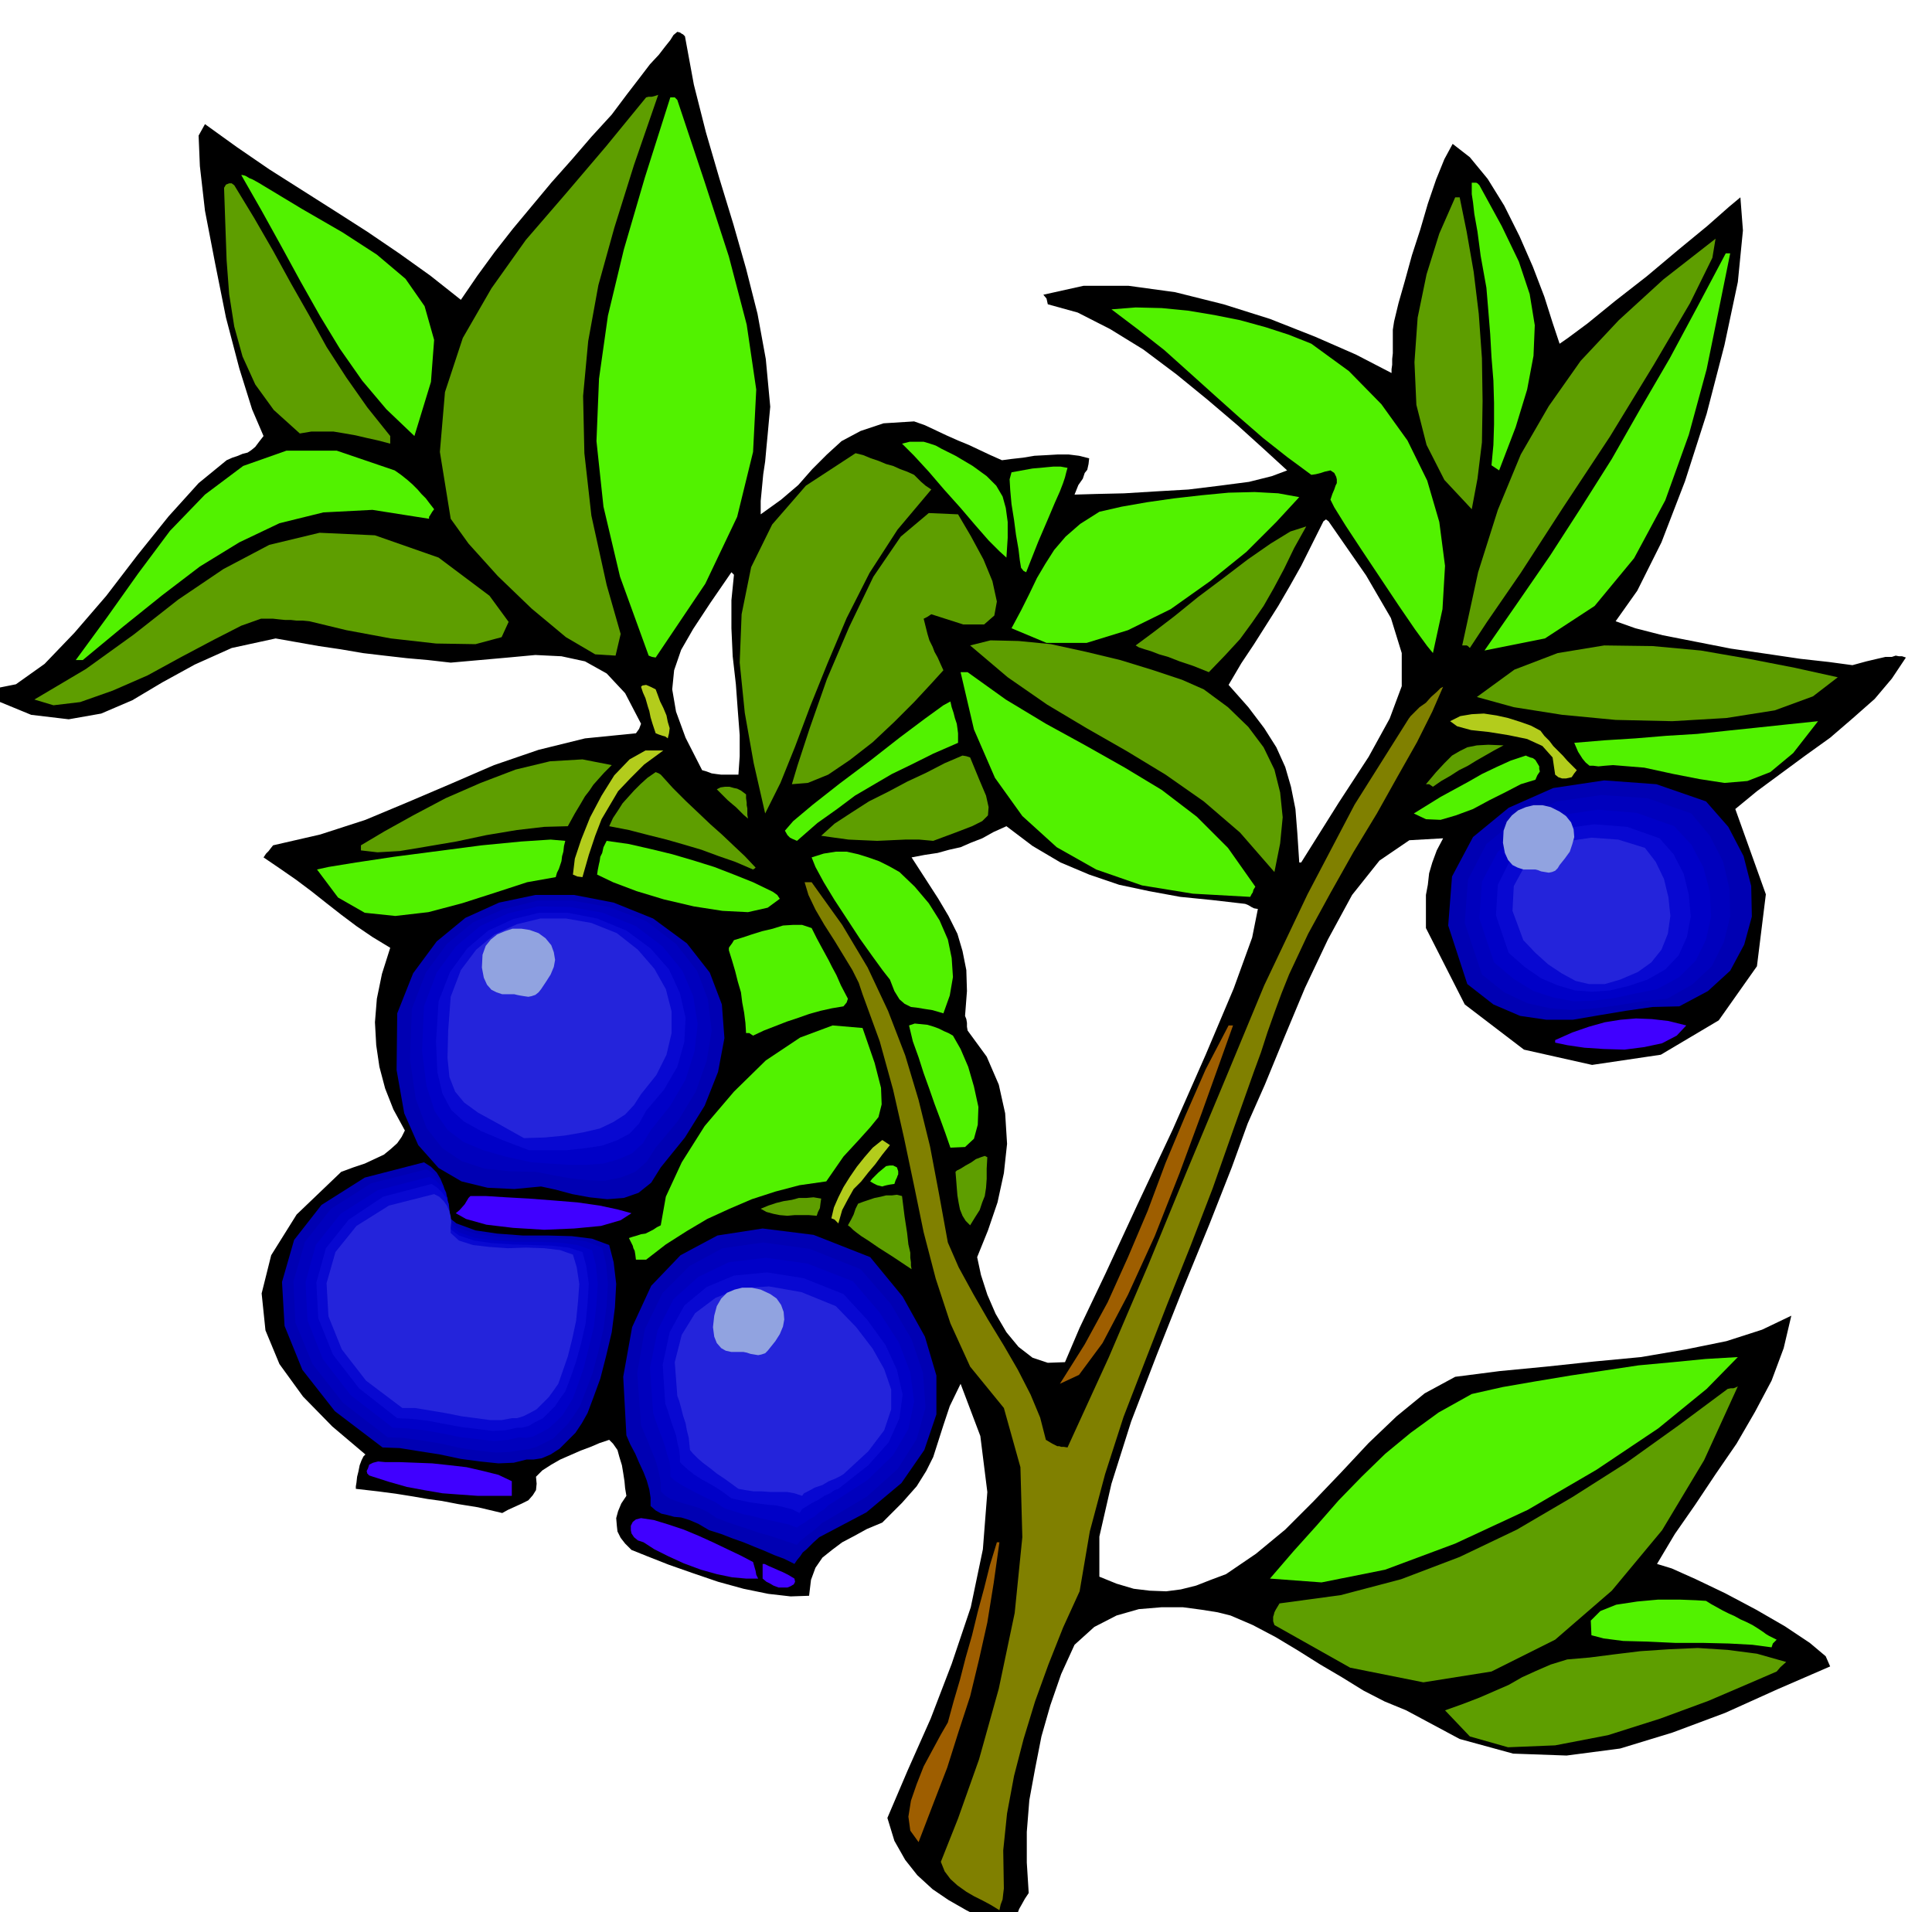 <svg xmlns="http://www.w3.org/2000/svg" width="490.455" height="485.386" fill-rule="evenodd" stroke-linecap="round" preserveAspectRatio="none" viewBox="0 0 3035 3004"><style>.pen1{stroke:none}.brush2{fill:#5e9e00}.brush3{fill:#52f200}.brush4{fill:#0000b3}.brush5{fill:#0000bd}.brush6{fill:#0000c7}.brush7{fill:#0808d1}.brush8{fill:#2424db}.brush9{fill:#b3cc1c}.brush11{fill:#4000ff}.brush12{fill:#9e5e00}.brush13{fill:#91a3e0}</style><path d="m2538 976 31 11 43 11 51 10 56 11 55 8 54 8 45 5 37 5 22-6 17-4 13-3h10l6-2 5 1h5l6 2-22 33-27 32-34 30-36 31-39 28-38 28-38 28-34 28 48 134-14 113-60 85-91 54-108 16-107-24-93-71-61-120v-52l3-16 2-18 5-17 7-19 10-19-53 3-47 32-43 54-38 70-36 76-33 79-30 73-27 61-25 69-35 89-41 100-42 106-40 104-31 98-19 83v63l27 11 27 8 25 3 26 1 23-3 24-6 23-9 24-9 47-32 46-38 44-44 44-46 43-46 44-42 44-36 48-26 70-9 73-7 75-8 74-7 70-12 64-13 56-18 46-22-12 51-19 51-26 49-29 50-33 48-32 48-32 46-28 47 23 7 38 17 46 22 49 26 45 26 39 26 25 21 7 16-83 36-82 37-83 31-82 25-84 11-84-3-84-23-84-45-34-14-33-17-34-21-34-20-35-22-35-21-36-19-35-15-20-5-25-4-30-4h-33l-36 3-35 10-35 18-31 28-21 46-17 49-14 49-10 51-9 49-4 50v48l3 48-6 9-5 9-4 7-3 8-5 6-4 6-6 6-6 7-30-16-29-15-28-16-25-17-24-22-19-24-17-30-11-36 32-75 36-81 33-86 30-89 19-91 7-90-11-88-31-82-17 35-10 30-8 25-8 25-11 22-15 24-23 26-31 31-24 10-20 11-19 10-16 12-15 12-11 16-7 19-3 25-29 1-35-4-39-8-40-11-41-14-37-13-33-13-25-10-10-10-7-9-5-10-1-9-1-12 3-11 5-12 8-12-2-12-1-11-2-13-2-12-4-13-3-11-7-10-6-6-15 5-14 6-16 6-16 7-16 7-14 8-14 9-10 10 1 11-1 10-5 8-7 8-10 5-11 5-11 5-9 5-38-9-31-5-26-5-22-3-23-4-25-4-30-4-35-4v-4l1-6 1-9 2-8 2-10 3-8 3-6 3-3-52-44-46-47-37-51-22-53-6-58 15-60 40-64 70-67 19-7 18-6 15-7 15-7 11-9 10-9 7-10 5-10-18-33-13-33-9-34-5-34-2-36 3-37 8-39 13-41-28-17-25-17-24-18-23-18-24-19-24-18-26-18-25-17 4-6 4-4 3-4 4-5 74-17 71-23 67-28 68-29 67-29 70-24 73-18 80-8 5-7 3-8-25-48-29-31-34-19-37-8-41-2-43 4-45 4-45 4-35-4-34-3-35-4-34-4-35-6-34-5-34-6-34-6-69 15-58 26-51 28-47 28-49 21-51 9-59-7-68-28 3-6 1-6 40-8 45-32 47-49 50-58 49-64 49-61 47-52 44-36 9-4 9-3 7-3 8-2 6-4 6-5 6-8 7-9-18-42-20-64-21-80-17-85-16-83-8-70-2-48 10-18 50 36 51 35 52 33 52 33 50 32 50 34 49 35 48 38 26-38 27-37 29-37 30-36 30-36 32-36 31-36 32-35 24-32 20-26 16-21 14-15 10-13 8-10 5-8 6-5 4 1 3 2 2 1 3 3 14 76 19 75 21 72 22 72 20 70 18 71 13 71 7 75-2 21-2 22-2 21-2 22-3 20-2 21-2 21v21l32-23 27-23 22-25 23-23 23-21 30-16 36-12 48-3 17 6 17 8 17 8 18 8 17 7 17 8 17 8 18 8 15-2 18-2 18-3 19-1 17-1h18l16 2 16 4-1 9-2 9-4 5-3 9-7 10-6 15 34-1 44-1 49-3 52-3 49-6 46-6 36-9 24-9-36-33-42-38-47-40-49-40-52-39-52-32-51-26-47-13-2-9-5-6 63-14h71l73 10 76 19 73 23 71 28 64 28 56 29v-6l1-7v-9l1-9v-37l2-13 7-29 10-35 11-40 13-40 12-41 13-38 13-32 13-24 27 21 28 34 26 42 24 48 21 48 18 47 13 41 11 33 13-9 31-23 43-35 50-39 50-42 45-37 34-30 18-15 4 52-8 81-21 99-28 108-34 106-37 96-38 76-34 48zm-1385-73-1-1-3-3-33 48-27 41-19 33-11 32-3 30 6 35 15 41 26 51 7 2 8 3 7 1 8 1h27l2-29v-33l-3-39-3-41-5-44-2-44v-44l4-40zm934-84-4-3-4 3-18 36-17 34-18 32-18 31-19 30-19 30-20 30-20 34 31 35 25 33 19 30 14 31 9 31 7 35 3 38 3 46h3l59-94 47-72 33-60 19-51v-52l-17-55-39-67-59-85zm-111 609-6-1-4-2-5-3-5-2-52-6-50-5-49-9-47-10-47-16-45-19-44-26-41-31-20 9-18 10-18 7-16 7-18 4-18 5-20 3-21 4 22 34 20 31 16 27 14 28 8 27 6 30 1 33-3 39 2 5 1 6v6l1 6 30 41 19 44 10 45 3 48-5 46-10 46-15 44-17 42 6 28 10 31 13 30 17 29 19 23 22 17 24 8 27-1 23-54 41-86 50-108 55-117 52-118 44-104 29-80 9-45z" class="pen1" style="fill:#000"/><path d="m2309 1018-3-3-2-1h-7l25-115 31-98 36-87 44-76 50-71 60-64 70-64 82-64-5 30-35 71-57 97-69 113-74 112-66 102-53 77-27 41z" class="pen1 brush2"/><path d="m2718 398-17 84-20 98-28 103-37 103-49 91-62 75-78 51-95 19 52-75 51-74 49-76 48-76 45-79 46-79 44-82 44-83h7zm-394-107 35 64 27 56 17 51 8 49-2 48-10 53-18 59-26 68-6-4-6-4 3-32 1-32v-34l-1-35-3-37-2-36-3-37-3-36-9-50-5-38-5-28-2-18-2-13v-18h7l2 1 3 3z" class="pen1 brush3"/><path d="m2293 310 11 54 11 63 8 66 5 70 1 67-1 65-7 57-9 48-43-46-28-55-16-63-3-67 5-70 14-68 20-64 25-57h7z" class="pen1 brush2"/><path d="m2060 540 59 43 51 52 41 57 31 63 19 65 9 69-4 68-15 69-9-11-19-26-26-38-28-42-30-45-25-38-18-29-6-12 3-9 3-7 2-6 2-4v-6l-1-4-3-6-6-4-9 2-6 2-8 2-7 1-38-28-38-30-38-33-38-34-40-36-39-35-42-33-41-31 38-3 41 1 41 4 42 7 40 8 40 11 37 12 35 14zm-996-383 43 129 38 117 28 107 15 102-5 98-25 102-50 105-78 116-6-1-5-2-45-124-26-110-11-103 4-98 14-99 25-104 33-113 40-126h7l1 1 3 3z" class="pen1 brush3"/><path d="m2887 1064-39 30-60 22-76 12-85 5-89-2-84-8-76-12-58-16 59-43 68-26 73-12 76 1 76 7 75 13 72 14 68 15zM1034 149l-38 110-31 99-25 90-16 88-8 86 2 90 11 98 24 109 22 77-8 34-32-2-46-27-54-45-53-51-46-51-28-39-17-105 8-94 28-85 45-78 54-76 63-73 63-74 63-77 4-1h5l4-1 6-2z" class="pen1 brush2"/><path d="m2856 1133-39 50-36 30-36 14-36 3-39-6-41-8-46-10-49-4-13 1-10 1-8-1h-6l-6-5-5-6-7-11-6-14 48-4 48-3 48-4 49-3 47-5 48-5 47-5 48-5zm-815-352-36 39-47 47-57 46-62 44-67 33-65 20h-63l-55-23 15-28 13-26 12-25 13-22 14-22 18-21 23-20 30-19 35-8 40-7 42-6 44-5 42-4 41-1 37 2 33 6z" class="pen1 brush3"/><path d="m2052 827-19 34-16 33-16 30-16 28-18 26-19 26-23 25-26 27-25-10-21-7-18-7-14-4-13-5-10-3-9-3-5-3 27-20 34-26 37-30 40-30 38-29 36-25 31-19 25-8z" class="pen1 brush2"/><path d="m1677 735-2 7-2 8-3 9-5 13-8 18-11 26-15 35-19 48-4-2-4-5-2-12-2-17-4-23-3-23-4-25-2-22-1-17 3-11 11-2 11-2 11-2 12-1 10-1 11-1h11l11 2z" class="pen1 brush3"/><path d="m2680 1259 35 40 24 46 12 47 1 48-12 44-22 41-35 32-45 24-42 1-42 6-42 7-41 7h-42l-41-6-42-18-41-32-30-92 6-77 33-62 56-46 70-31 80-12 82 6 78 27z" class="pen1 brush4"/><path d="m2657 1278 29 35 21 41 10 43 1 43-10 40-19 38-31 29-39 22-38 4-37 6-37 5-36 3-36-3-36-8-36-17-35-28-27-81 5-68 29-56 49-40 62-27 70-10 72 5 69 24z" class="pen1 brush5"/><path d="m2630 1298 27 29 19 36 10 38 2 39-8 36-16 33-26 26-35 19-35 7-32 7-33 4-31 1-32-6-31-10-31-19-31-26-23-69 4-58 25-47 43-34 53-23 61-9 61 5 59 21z" class="pen1 brush6"/><path d="m2607 1317 22 25 16 31 8 33 3 34-6 32-13 29-21 22-28 16-30 10-29 7-28 2-27-2-27-8-26-11-26-18-25-22-20-59 3-48 20-40 36-29 44-19 51-7 52 4 51 18z" class="pen1 brush7"/><path d="m2584 1332 17 22 13 27 7 29 3 29-4 28-10 25-16 20-21 15-28 12-24 7h-25l-21-5-22-12-21-14-20-18-19-20-17-46 2-39 17-31 29-23 35-16 41-6 42 3 42 13z" class="pen1 brush8"/><path d="m2420 1148 6 8 8 8 6 8 8 8 7 7 7 8 7 7 8 8-4 5-4 6-9 2h-6l-6-2-5-4-4-27-16-18-24-11-29-6-31-5-28-3-22-6-11-8 16-8 18-3 19-1 20 3 18 4 19 6 17 6 15 8z" class="pen1 brush9"/><path d="m1501 716 27 16 22 16 15 15 10 17 5 18 3 22v25l-2 31-11-10-17-17-21-24-23-27-26-29-24-28-23-25-19-19 12-3h22l10 3 9 3 9 5 10 5 12 6zm911 478 3 5 3 5v4l1 4-4 6-3 7-23 7-23 12-26 13-26 14-27 10-24 7-23-1-19-9 21-13 21-13 22-12 22-12 21-12 23-11 22-10 24-8 2 1 5 2 4 1 4 3z" class="pen1 brush3"/><path d="m2362 1171-15 8-14 8-14 8-13 8-14 7-14 9-14 8-13 9-6-4h-5l16-19 13-14 12-12 12-7 12-6 15-3 18-1 24 1z" class="pen1 brush2"/><path d="m2025 1531-12 30-11 30-11 31-10 31-11 30-11 31-11 31-11 31-32 91-35 91-36 90-35 90-34 88-29 90-24 90-16 94-26 57-23 58-21 58-18 59-15 58-11 59-6 58 1 60-1 8-1 9-3 8-2 9-13-8-13-7-14-7-12-7-14-10-11-10-9-12-6-15 27-68 33-93 31-111 25-119 12-119-3-110-26-93-53-65-31-68-23-70-19-73-15-73-16-76-17-75-21-76-27-74-6-18-10-20-14-23-14-23-16-25-14-24-11-23-6-20h11l48 67 40 67 32 68 27 70 21 70 18 73 14 74 14 77 17 39 23 42 23 40 25 41 22 38 20 39 15 36 9 35 5 3 5 3 4 2 4 2h3l3 1h4l6 1 65-142 62-145 60-146 61-146 61-147 68-143 74-141 85-135 3-4 6-6 8-8 10-7 8-9 9-8 6-6 4-2-17 39-24 48-30 53-33 59-37 61-36 64-35 64-30 64z" class="pen1" style="fill:olive"/><path d="m1436 746 5 5 6 6 7 6 9 6-53 63-44 68-36 71-30 71-27 67-24 64-23 57-24 48-18-79-14-79-8-79 3-76 15-74 33-67 53-61 78-51 12 3 12 5 12 4 12 5 11 3 11 5 11 4 11 5z" class="pen1 brush2"/><path d="m1505 808 20 34 20 37 14 34 7 32-4 22-16 14h-33l-50-16-6 4-6 3 3 12 3 12 3 10 5 10 3 8 5 9 4 9 5 11-20 22-26 28-31 31-34 32-36 28-34 23-32 13-25 2 9-30 19-58 27-77 35-82 38-79 43-63 44-37 46 2z" class="pen1 brush2"/><path d="m406 287 68 41 64 37 54 35 45 38 30 43 15 53-5 66-26 85-44-42-38-45-35-50-31-51-31-55-30-55-31-56-32-56h2l4 1 2 1 5 3 5 2 9 5z" class="pen1 brush3"/><path d="m368 291 31 51 30 52 28 51 29 51 27 49 31 48 33 47 36 45v12l-19-5-18-4-17-4-17-3-18-3h-35l-18 3-41-37-29-40-20-44-13-47-8-51-4-53-2-56-2-58 3-5 5-2h4l4 3zm1523 792 38 28 32 31 24 32 17 35 9 36 4 39-4 41-9 45-54-62-57-49-60-42-61-37-63-36-62-37-62-43-59-50 32-8 44 1 51 5 55 12 54 13 52 16 45 15 34 15z" class="pen1 brush2"/><path d="m1520 1056 60 43 63 38 62 34 62 35 58 35 55 42 49 49 43 61-3 5-1 4-2 3-2 4-90-5-80-13-72-25-62-35-54-49-43-60-33-76-21-90h11z" class="pen1 brush3"/><path d="m2649 1611-15 16-23 12-28 6-31 4-33-1-30-2-27-4-19-4v-4l27-12 26-9 25-7 25-4 24-2 25 1 26 3 28 7z" class="pen1 brush11"/><path d="m1493 1102 2 9 3 9 2 8 3 9 1 7 1 8v15l-39 17-34 17-31 15-29 17-29 17-28 21-31 22-32 28-7-3-4-2-4-4-4-7 13-15 31-26 42-33 48-36 46-36 40-30 29-21 11-6zM620 739l10 7 10 8 8 7 8 8 6 7 7 7 6 8 7 9-3 4-3 5-2 3v3l-89-14-77 4-69 17-63 30-62 38-59 45-61 49-64 53h-11l49-67 49-69 50-67 55-57 60-45 68-24h79l91 31z" class="pen1 brush3"/><path d="m1524 1190 14 34 11 26 4 18-1 13-9 9-16 8-26 10-35 13-22-2h-22l-22 1-22 1-23-1-22-1-22-3-21-3 21-19 26-17 28-18 30-15 30-16 30-14 29-15 28-12 6 1 6 2zM689 876l80 60 30 41-11 24-41 11-62-1-71-8-70-13-58-14-10-1h-10l-9-1h-9l-10-1-9-1h-19l-31 11-43 22-51 27-53 29-55 24-51 18-42 5-30-9 81-48 75-54 70-55 71-48 72-38 79-19 87 4 100 35z" class="pen1 brush2"/><path d="m1030 1083 3 8 4 11 5 10 5 12 2 10 3 10-1 8-2 8-4-3-4-1-6-2-5-2-5-15-3-10-2-10-2-6-2-7-2-7-4-9-3-9 2-2 6-1 7 3 8 4z" class="pen1 brush9"/><path d="m1937 1611-20 56-29 81-35 95-39 99-42 92-40 76-37 50-30 14 39-62 36-66 32-71 31-73 28-75 31-74 32-73 36-69h7z" class="pen1 brush12"/><path d="M1172 1248v6l1 7v4l1 5v10l1 6-7-6-6-6-6-6-6-5-7-6-6-6-6-6-5-5 6-3 7-1h7l7 2 5 1 6 3 4 3 4 3z" class="pen1 brush2"/><path d="m1042 1179-30 22-22 22-19 20-13 22-13 22-10 26-10 30-10 35-8-1-7-3 3-25 10-30 14-35 18-34 20-32 24-25 25-14h28z" class="pen1 brush9"/><path d="m1413 1370 24 23 22 26 17 27 13 30 6 29 2 30-5 29-10 28-17-5-13-2-12-2-9-1-10-5-8-7-8-13-7-18-11-14-16-22-20-28-19-29-21-32-17-28-13-24-6-15 19-6 19-3h17l18 4 16 5 17 6 16 8 16 9z" class="pen1 brush3"/><path d="m1038 1217 19 21 20 20 19 18 20 19 18 16 19 18 17 16 17 18-1 1-3 2-28-12-26-9-27-10-27-8-28-8-28-7-31-8-31-6 6-13 8-12 7-11 9-10 9-10 10-10 11-10 13-9 5 2 3 2zm-77-15-12 12-9 10-8 9-6 9-7 9-7 12-9 15-11 20-37 1-43 5-48 8-47 10-47 8-42 7-35 2-26-3v-8l37-22 45-25 51-27 55-24 55-21 54-13 51-3 46 9z" class="pen1 brush2"/><path d="m2730 2132-49 50-76 62-97 65-108 63-114 53-110 41-100 20-81-6 37-43 36-40 35-40 36-37 37-36 40-33 44-32 52-29 49-11 52-9 54-9 54-8 53-8 54-5 51-5 51-3zm-1516-731 7 5 4 6-19 14-31 7-40-2-45-7-47-11-43-13-37-14-25-12 1-7 1-5 1-5 1-4 1-7 3-6 2-9 5-10 35 5 35 8 33 8 34 10 32 10 31 12 30 12 31 15zm61 57 8 16 7 13 6 11 6 11 5 10 7 13 7 16 11 21-2 6-5 6-18 3-18 4-18 5-17 6-18 6-18 7-18 7-17 8-6-4h-5l-1-16-2-16-3-16-2-16-5-17-4-16-5-17-5-16v-4l2-3 3-4 3-5 13-4 15-5 16-5 17-4 16-5 16-1h14l15 5z" class="pen1 brush3"/><path d="m2730 2178-53 116-66 110-79 95-89 77-100 50-107 17-115-23-119-67-2-6v-7l1-3 1-4 2-4 3-5 3-5 96-13 95-25 92-35 90-43 87-51 85-54 81-58 78-58 5-1h4l3-1 4-2z" class="pen1 brush2"/><path d="m888 1321-2 8-1 9-2 7-1 8-2 6-2 6-3 6-2 7-45 8-49 16-53 17-53 14-52 6-48-5-42-24-33-44 18-4 43-7 60-9 69-9 69-9 62-6 46-3 23 2zm609 306 12 21 12 28 9 31 7 32-1 28-6 22-14 13-23 1-8-23-8-22-9-24-8-23-9-25-8-25-9-25-6-25 9-3 10 1 10 1 10 3 8 3 8 4 7 3 7 4z" class="pen1 brush3"/><path d="m1026 1443 53 39 36 46 19 50 4 53-10 53-21 53-31 50-38 47-15 24-20 16-23 8-26 2-28-3-27-5-26-7-23-5-42 4-42-2-41-10-36-21-32-36-22-50-12-68 1-89 25-63 37-50 45-37 53-24 57-12h61l62 12 62 25z" class="pen1 brush4"/><path d="m1015 1447 47 36 33 42 17 45 6 49-8 48-17 48-28 46-35 42-14 22-18 16-23 9-25 5-28-1-27-3-28-5-25-5-42-1-39-4-36-12-30-20-25-32-17-46-9-62 3-79 22-57 33-45 41-34 49-21 52-13h56l57 10 58 22z" class="pen1 brush5"/><path d="m999 1455 42 32 31 38 17 40 7 44-5 43-14 44-24 41-31 39-12 20-17 16-21 9-24 7-27 2h-28l-30-2-28-2-41-9-35-10-31-13-25-19-20-29-13-40-7-55 3-70 20-53 30-41 38-32 44-20 47-11 51 1 51 9 52 21z" class="pen1 brush6"/><path d="m984 1462 38 28 29 33 17 37 9 39-2 38-11 39-21 36-28 33-11 20-15 16-21 11-23 8-27 4-28 3h-59l-42-16-33-14-27-15-20-18-14-26-8-34-2-48 4-63 18-46 27-37 33-28 39-18 41-10h45l46 9 46 19z" class="pen1 brush7"/><path d="m969 1466 33 26 26 30 18 32 9 35v34l-8 34-16 32-24 30-11 17-14 15-19 12-21 10-26 6-29 5-31 3-33 1-41-23-31-17-22-16-14-17-9-23-3-30 1-42 4-54 16-42 24-32 29-24 35-16 37-9h40l40 7 40 16z" class="pen1 brush8"/><path d="m846 1466 11 8 9 11 4 11 2 12-2 11-5 12-7 11-8 12-4 5-5 4-6 2-5 1-7-1-6-1-5-1-4-1h-19l-9-3-8-4-7-8-5-11-3-16 1-20 5-14 8-10 10-8 12-5 12-4h14l13 2 14 5z" class="pen1 brush13"/><path d="m1355 1615 19 55 10 39 1 26-5 20-13 16-18 20-24 26-27 39-42 6-38 10-37 12-35 15-35 16-32 19-33 21-31 24h-16l-1-8-1-6-2-4-1-4-3-6-3-6 6-2 7-2 6-2 7-1 6-3 6-3 6-4 6-3 8-45 25-54 36-57 46-54 50-49 54-36 51-19 47 4z" class="pen1 brush3"/><path d="m1551 1818-1 18v16l-1 14-2 13-4 10-4 12-7 11-8 13-7-7-5-8-4-10-2-10-2-12-1-12-1-13-1-12 2-2 6-3 8-5 9-5 7-5 8-3 6-2 4 2z" class="pen1 brush2"/><path d="m1398 1799-12 15-11 15-11 13-11 14-12 12-9 16-9 17-6 21-6-6-5-2 4-17 7-16 8-16 10-16 11-16 12-15 13-15 15-12 6 4 6 4z" class="pen1 brush9"/><path d="m1409 1834 2 6v5l-1 2-1 3-2 4-2 6-7 1-5 1-4 1-3 1-4-1-4-1-6-3-5-3 3-4 5-5 5-5 6-5 6-5 6-1h5l6 3z" class="pen1 brush3"/><path d="m1417 1879 4 32 4 26 2 18 3 13v8l1 7v5l1 6-30-20-22-14-16-11-11-7-8-6-5-4-4-4-4-3 5-9 4-8 3-9 4-8 8-3 9-3 9-3 10-2 8-2h9l8-1 8 2z" class="pen1 brush2"/><path d="m2753 2553 8 5 9 6 4 3 5 3 6 3 6 3-6 6-2 6-30-4-37-2-42-1h-43l-43-2-38-1-31-4-19-5-1-23 15-15 25-10 33-5 33-3h33l26 1 16 1 8 5 9 5 9 5 10 5 9 4 9 5 9 4 10 5z" class="pen1 brush3"/><path d="m2806 2611-9 8-6 7-44 19-63 27-76 28-82 26-83 16-74 3-60-17-39-41 28-10 26-10 23-10 23-10 21-12 22-10 23-10 26-8 35-3 39-5 41-5 45-3 45-2 47 3 46 6 46 13zm-1516-728-1 7-1 8-3 6-2 6-12-1h-23l-11 1-12-1-10-2-11-3-9-5 12-5 12-4 12-3 13-2 11-3h12l11-1 12 2z" class="pen1 brush2"/><path d="m1367 1975 51 62 35 63 18 61v61l-19 56-36 52-55 46-74 39-10 9-10 10-6 5-4 6-5 6-4 6-16-8-16-6-16-7-15-6-17-7-17-6-18-7-19-6-17-10-14-6-13-4-11-1-11-3-9-2-9-5-8-7v-13l-2-13-4-14-5-13-7-15-6-14-8-15-6-14-5-92 14-78 30-65 46-48 58-31 71-11 80 10 89 35z" class="pen1 brush4"/><path d="m1352 1994 47 54 33 56 18 53 4 54-14 50-30 47-48 43-64 38-6 3-5 5-6 5-6 5-7 5-6 5-6 5-4 5-15-5-15-5-15-5-15-4-17-6-16-5-17-6-16-6-15-10-13-6-13-4-11-3-12-4-9-3-9-6-6-6v-13l-2-12-3-13-4-13-6-14-5-13-6-14-5-12-6-82 12-69 28-57 42-42 52-28 64-9 73 10 80 32z" class="pen1 brush5"/><path d="m1340 2013 41 48 31 48 18 47 6 46-9 43-24 41-40 39-57 37-5 3-6 6-8 5-7 6-9 5-7 5-7 4-5 4-13-5-13-3-14-3-14-3-15-4-15-3-16-5-15-5-13-9-13-6-12-6-10-5-11-6-9-5-9-6-7-6v-12l-1-11-4-12-3-12-5-14-5-13-5-14-4-12-5-71 12-59 25-49 39-35 48-23 58-7 65 9 72 28z" class="pen1 brush6"/><path d="m1325 2033 37 40 29 40 18 39 9 39-5 37-17 38-32 36-47 37-6 2-7 5-9 4-9 6-10 5-8 5-8 5-4 6-12-6-12-3-13-3-13-1-15-2-14-2-14-3-14-3-12-9-12-8-12-7-11-6-11-7-9-7-8-7-6-6v-9l-1-10-3-12-2-11-5-14-4-12-4-13-4-11-4-61 11-51 23-42 35-29 43-18 52-5 57 9 63 25z" class="pen1 brush7"/><path d="m1313 2052 32 33 26 34 18 32 11 32v31l-11 33-25 33-39 36-5 3-8 4-10 4-10 6-12 4-9 5-8 4-3 4-12-4-11-2h-26l-14-1h-13l-13-2-11-2-11-8-11-8-12-8-10-8-12-9-8-7-8-8-4-5-1-9-1-10-3-12-2-11-4-12-3-12-3-11-3-8-4-53 11-43 21-34 32-24 38-15 46-3 51 9 54 22z" class="pen1 brush8"/><path d="m992 1906-17 11-31 9-42 4-47 2-49-3-42-5-32-9-16-9 6-5 8-9 6-10 3-3h24l32 2 36 2 39 3 37 3 35 5 28 6 22 6z" class="pen1 brush11"/><path d="m957 1956 7 27 4 34-2 37-5 39-9 38-9 35-11 30-9 24-9 16-10 15-13 13-12 12-14 9-14 6-13 2h-11l-20 5-24 1-29-3-30-4-33-7-32-5-31-5-27-1-75-57-51-65-28-69-4-69 19-66 43-55 68-43 93-24 11 7 9 9 6 10 5 12 2 11 1 11-1 10-2 10 20 16 30 11 34 5 40 3h39l38 1 32 4 27 10z" class="pen1 brush4"/><path d="m946 1960 6 25 3 32-2 34-5 37-8 35-9 34-11 29-9 23-9 14-10 14-12 12-11 11-14 7-12 6-13 4-11 1-18 3-22 1-27-3-28-4-31-7-30-5-29-4-25-1-70-54-48-61-27-65-3-65 18-62 41-52 63-40 87-22 11 7 9 9 6 10 5 11 1 10 1 10-1 10-1 10 18 15 27 9 33 5 37 2h36l36 1 32 4 26 10z" class="pen1 brush5"/><path d="m930 1964 6 23 3 30-2 32-4 35-8 33-8 32-9 26-8 22-8 13-8 13-11 11-11 10-13 7-12 6-11 2-10-1-18 4-22 2-25-3-27-3-29-6-28-5-27-3-23-1-66-51-44-57-24-61-3-60 16-58 39-49 58-37 81-21 10 5 9 9 6 9 4 10 1 10 1 10v20l16 14 26 9 30 4 34 2h34l33 1 29 4 23 8z" class="pen1 brush6"/><path d="m915 1967 6 22 4 28-2 30-3 32-7 31-8 29-9 26-8 21-8 11-8 12-10 10-9 9-12 6-10 6-11 3h-8l-18 4-20 1-24-3-25-3-27-5-26-5-26-3-22-1-60-47-41-53-23-57-3-56 15-54 36-45 54-36 76-20 9 6 8 8 6 8 4 9 1 9 1 10-1 9-1 10 16 12 24 8 28 4 32 2 31 1 31 1 26 3 22 7z" class="pen1 brush7"/><path d="m900 1971 6 20 4 26-2 28-3 30-6 28-7 28-8 23-7 20-7 10-8 11-10 10-9 9-11 6-10 5-10 3h-8l-16 3h-18l-22-3-23-3-25-5-24-4-24-4h-20l-57-43-38-49-21-52-3-52 14-49 33-41 51-32 71-18 8 4 7 7 5 7 4 9 2 8 1 9-1 8v9l13 12 22 7 26 3 29 2 28-1 29 1 25 3 20 7z" class="pen1 brush8"/><path d="m1570 2423-9 64-10 62-13 58-14 58-18 55-18 57-22 57-23 60-13-18-3-22 4-25 9-26 11-28 14-26 13-24 11-19 9-33 10-34 9-35 10-35 9-37 10-37 9-36 11-36h4z" class="pen1 brush12"/><path d="m1183 2454 2 7 2 7 1 6 3 6h-19l-22-2-24-5-25-7-27-10-24-11-22-11-17-11-9-3-6-5-4-6-1-5v-7l3-6 5-4 8-2 20 3 23 7 24 8 24 10 22 10 23 11 21 10 19 10zm65 26 1 5-2 4-5 3-5 2h-14l-8-3-5-3-6-3-6-5v-23h3l6 3 7 3 9 4 7 3 8 4 5 3 5 3zm-444-153v23h-54l-28-2-27-2-29-5-27-5-28-8-25-8-6-2-3-3-1-4 2-4 2-6 6-3 8-2 11 1h22l26 1 26 1 28 3 26 3 26 6 24 6 21 10z" class="pen1 brush11"/><path d="m1210 2033 10 7 7 10 4 11 1 12-2 11-5 12-7 11-8 10-4 5-4 4-6 2-5 1-6-1-6-1-6-2-5-1h-19l-9-2-7-4-7-8-4-10-2-15 2-18 4-15 7-12 9-9 12-5 12-3h15l14 3 15 7zm1240-758 10 7 8 10 4 11 1 12-3 11-4 12-8 11-8 10-3 5-4 4-5 2-5 1-6-1-6-1-5-2-4-1h-19l-9-3-8-4-7-8-5-11-3-16 1-19 5-14 8-10 10-8 12-5 12-3h14l13 3 14 7z" class="pen1 brush13"/></svg>
